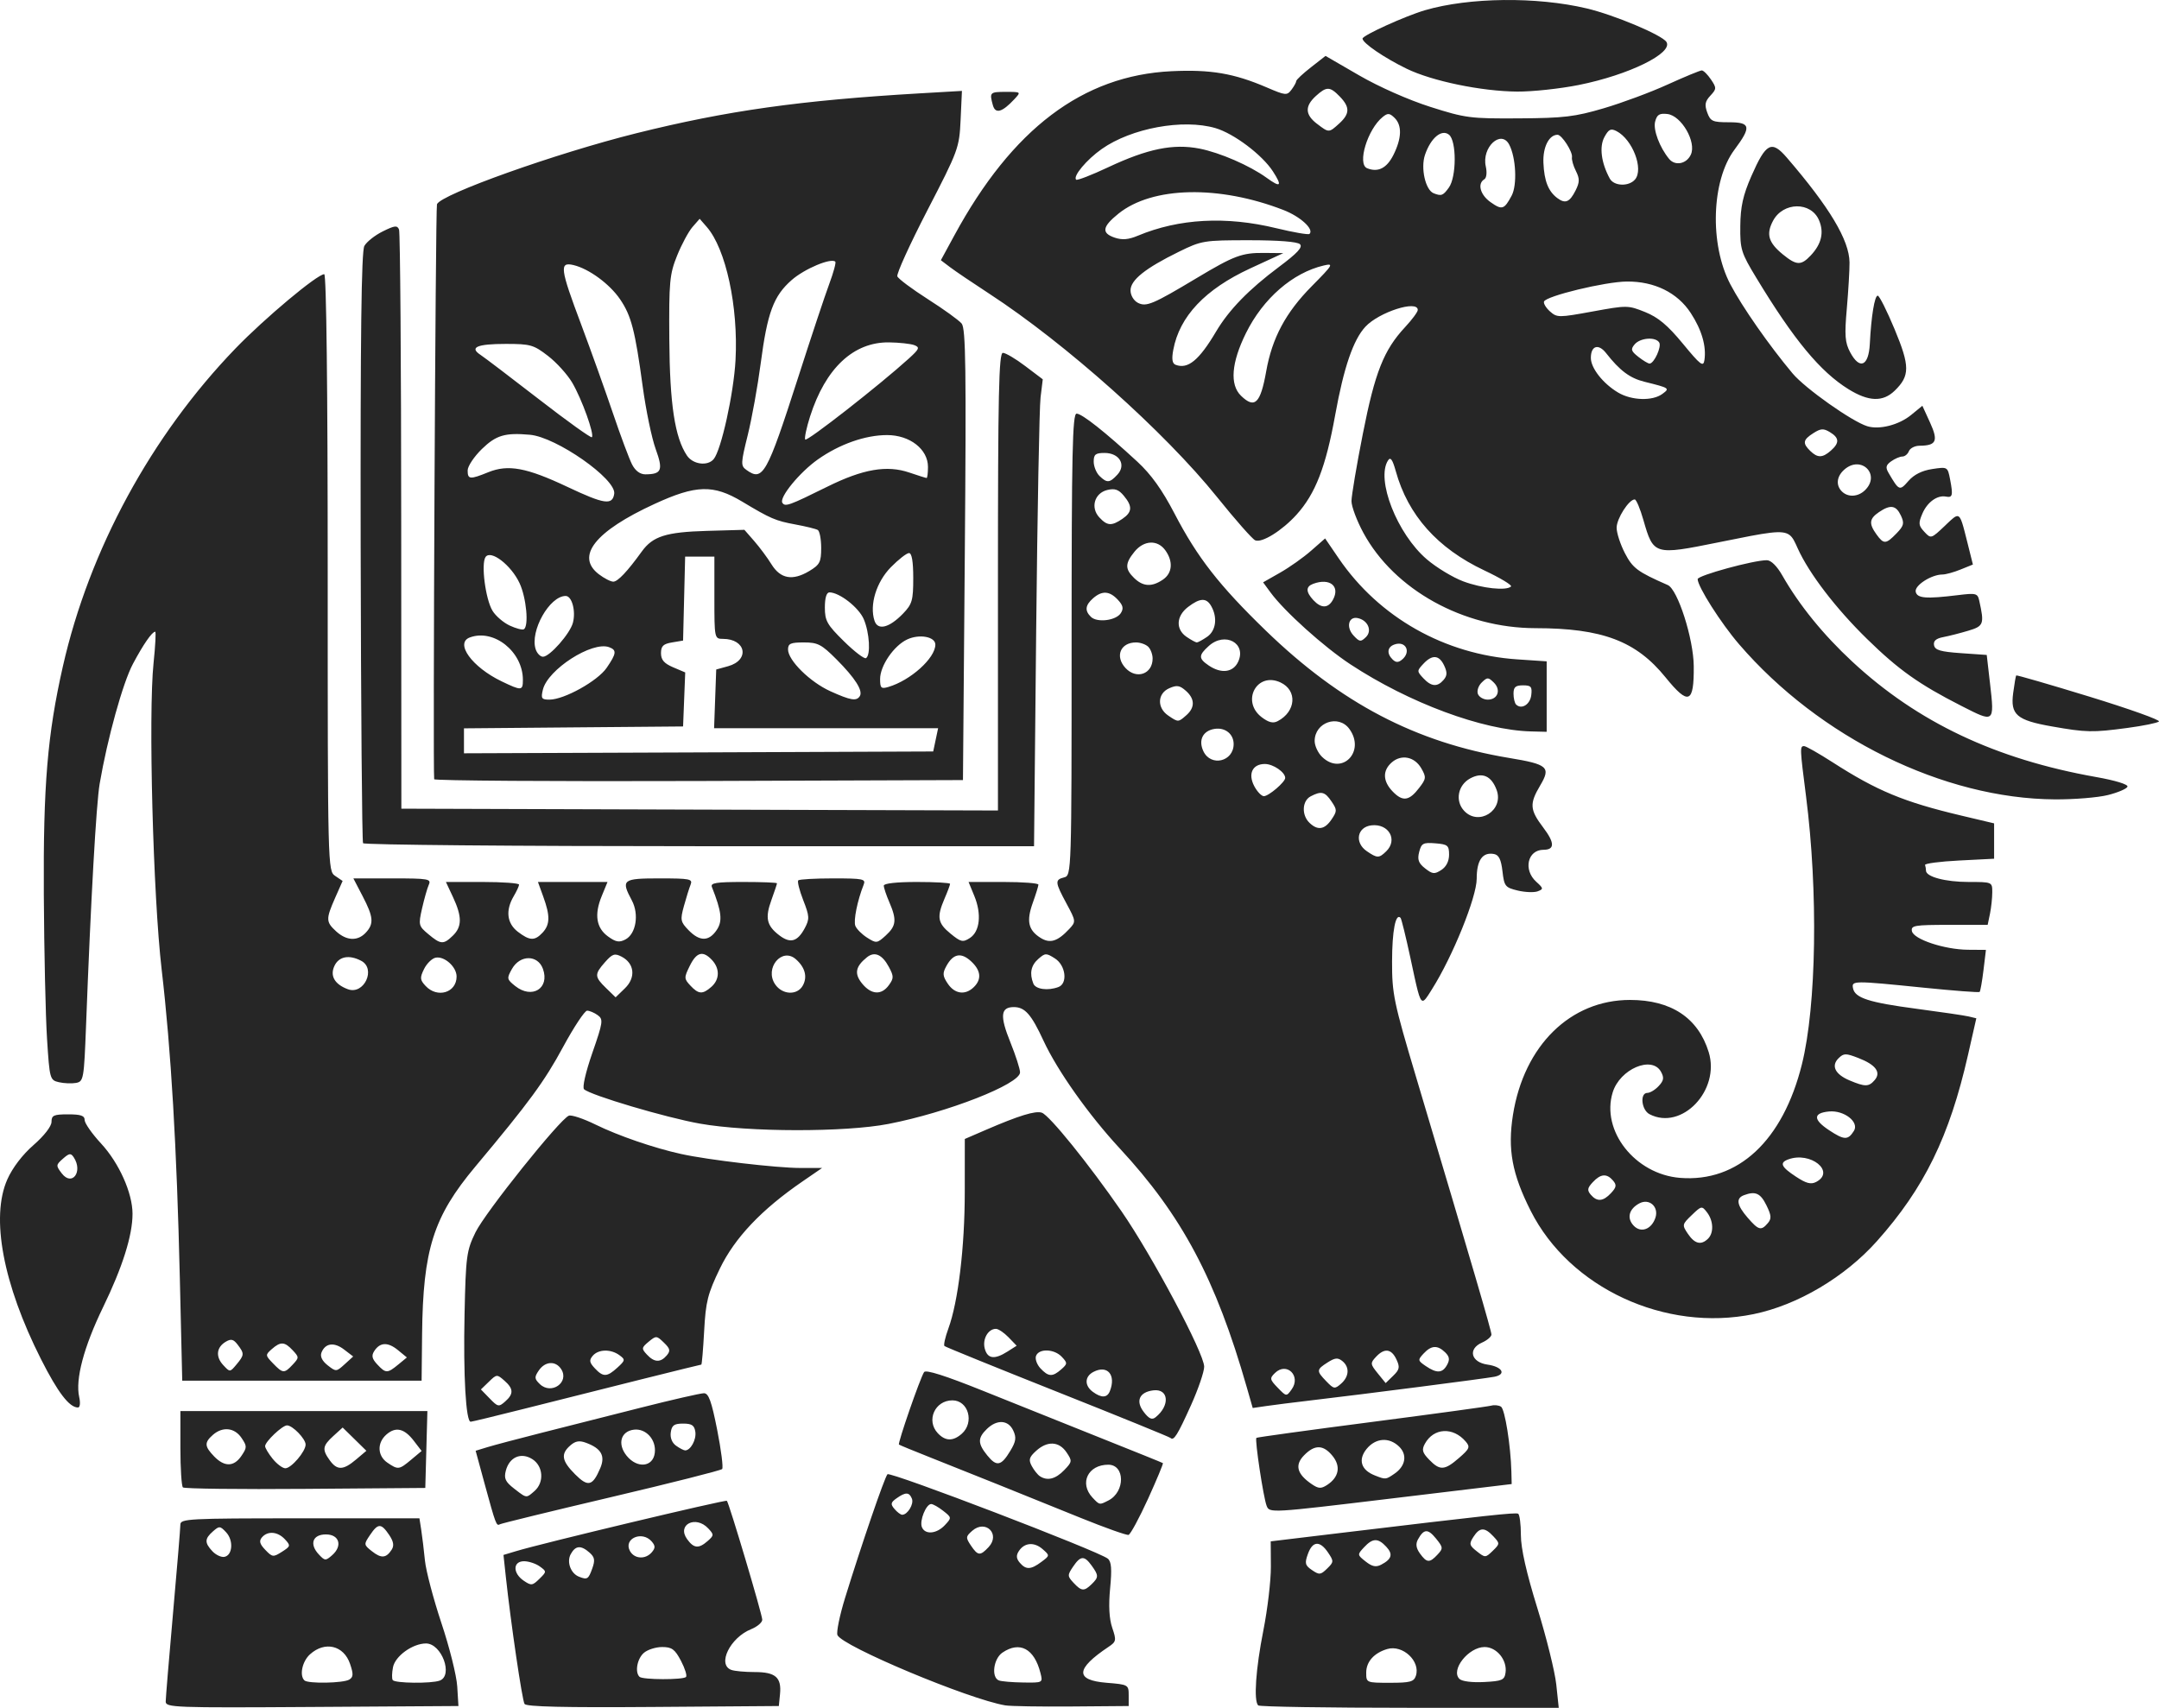 <svg preserveAspectRatio="none" width="100%" height="100%" overflow="visible" style="display: block;" viewBox="0 0 225 178" fill="none" xmlns="http://www.w3.org/2000/svg">
<path id="elephant vector 2" d="M136.623 145.958C134.831 146.167 132.728 146.435 131.956 146.547L130.552 146.752L129.93 144.583C126.702 133.315 123.179 126.69 116.685 119.685C113.458 116.201 110.203 111.603 108.753 108.48C107.475 105.715 106.811 104.966 105.655 104.966C104.274 104.966 104.182 105.883 105.295 108.633C105.851 110.008 106.304 111.42 106.304 111.77C106.304 112.989 98.755 115.948 92.591 117.144C88.062 118.023 78 118.008 72.949 117.114C69.391 116.484 61.535 114.152 60.867 113.529C60.668 113.343 61.032 111.752 61.731 109.74C62.848 106.528 62.886 106.237 62.287 105.805C61.931 105.548 61.435 105.339 61.186 105.339C60.937 105.339 59.808 107.042 58.68 109.125C56.734 112.724 55.172 114.856 49.538 121.589C45.163 126.817 44.084 130.219 43.988 139.061L43.938 143.905H18.992L18.743 133.286C18.421 119.566 17.826 109.416 16.847 101.054C15.953 93.374 15.45 74.4 16.003 69.102C16.191 67.309 16.267 65.841 16.175 65.841C15.849 65.841 14.932 67.164 13.853 69.195C12.802 71.162 11.19 76.983 10.388 81.678C10.027 83.787 9.467 93.751 8.968 106.885C8.753 112.478 8.711 112.724 7.92 112.87C7.467 112.952 6.665 112.918 6.135 112.795C5.203 112.579 5.168 112.456 4.904 108.305C4.75 105.958 4.6 99.172 4.566 93.229C4.501 81.842 4.942 76.562 6.554 69.448C9.309 57.301 15.761 45.418 24.538 36.322C27.589 33.163 33.066 28.579 33.791 28.579C34.014 28.579 34.152 40.499 34.152 59.671C34.152 90.464 34.16 90.77 34.927 91.291L35.706 91.82L34.927 93.579C33.949 95.804 33.956 96.087 35.038 97.078C36.125 98.066 37.276 98.114 38.124 97.205C38.984 96.281 38.922 95.573 37.79 93.404L36.827 91.552H40.903C44.641 91.552 44.956 91.608 44.691 92.204C44.53 92.562 44.215 93.672 43.988 94.667C43.593 96.411 43.62 96.515 44.645 97.369C45.938 98.453 46.218 98.468 47.201 97.514C48.156 96.586 48.16 95.539 47.212 93.508L46.471 91.925H50.29C52.389 91.925 54.101 92.051 54.093 92.204C54.09 92.357 53.836 92.901 53.533 93.415C52.666 94.887 52.827 96.24 53.967 97.115C55.21 98.066 55.728 98.08 56.546 97.205C57.325 96.366 57.344 95.453 56.619 93.464L56.062 91.925H63.312L62.713 93.385C61.915 95.316 62.134 96.717 63.37 97.607C64.18 98.192 64.533 98.255 65.174 97.92C66.283 97.343 66.62 95.301 65.849 93.851C64.694 91.686 64.866 91.552 68.735 91.552C71.905 91.552 72.204 91.612 71.97 92.204C71.828 92.562 71.514 93.564 71.276 94.429C70.877 95.878 70.915 96.079 71.752 96.944C72.915 98.144 73.878 98.14 74.688 96.936C75.321 96.005 75.21 95.029 74.189 92.446C74.024 92.022 74.645 91.925 77.478 91.925C79.4 91.925 80.974 91.988 80.974 92.063C80.974 92.141 80.713 92.923 80.394 93.803C79.715 95.673 79.892 96.474 81.212 97.484C82.367 98.367 83.112 98.155 83.872 96.735C84.378 95.781 84.363 95.491 83.707 93.818C83.307 92.797 83.077 91.869 83.192 91.757C83.311 91.645 84.95 91.552 86.834 91.552C89.947 91.552 90.243 91.612 90.008 92.204C89.352 93.855 88.926 95.964 89.141 96.504C89.272 96.832 89.824 97.384 90.369 97.73C91.329 98.338 91.401 98.33 92.311 97.503C93.405 96.501 93.474 95.874 92.68 94.03C92.361 93.296 92.104 92.521 92.104 92.308C92.104 92.074 93.439 91.925 95.558 91.925C97.458 91.925 99.012 92.014 99.012 92.122C99.012 92.23 98.755 92.923 98.436 93.657C97.607 95.588 97.711 96.21 99.058 97.309C100.14 98.192 100.34 98.237 101.073 97.767C102.121 97.093 102.316 95.267 101.537 93.378L100.939 91.925H104.581C106.584 91.925 108.219 92.051 108.219 92.204C108.215 92.357 107.95 93.214 107.628 94.108C106.953 95.994 107.156 96.933 108.419 97.738C109.42 98.375 110.211 98.133 111.439 96.817C112.141 96.064 112.134 96.009 111.147 94.179C109.938 91.936 109.919 91.697 110.909 91.444C111.665 91.25 111.677 90.937 111.677 67.179C111.677 47.143 111.765 43.111 112.199 43.111C112.755 43.111 115.192 45.038 118.524 48.116C119.971 49.453 121.107 51.041 122.412 53.545C124.783 58.102 127.063 61.023 131.895 65.707C139.72 73.29 147.534 77.381 157.275 78.999C161.312 79.665 161.642 79.96 160.514 81.86C159.378 83.775 159.424 84.398 160.829 86.253C162.034 87.844 162.041 88.571 160.855 88.571C159.198 88.571 158.722 90.658 160.096 91.899C160.859 92.592 160.871 92.666 160.245 92.901C159.869 93.039 158.937 93.002 158.169 92.819C156.864 92.506 156.76 92.372 156.58 90.811C156.438 89.585 156.204 89.104 155.697 89.011C154.5 88.787 153.894 89.656 153.894 91.589C153.894 93.505 151.384 99.705 149.238 103.096C149.188 103.178 149.138 103.256 149.092 103.331C148.705 103.945 148.463 104.326 148.263 104.307C147.91 104.277 147.672 103.044 146.966 99.75C146.502 97.6 146.049 95.759 145.957 95.662C145.446 95.122 145.078 97.022 145.074 100.212C145.066 103.584 145.243 104.437 147.596 112.322C153.552 132.294 155.429 138.711 155.429 139.095C155.429 139.318 154.984 139.698 154.442 139.937C152.949 140.596 153.295 141.983 155.014 142.228C156.561 142.448 157.018 143.242 155.743 143.495C154.811 143.678 142.211 145.303 136.623 145.958ZM207.347 70.872L207.378 71.121C207.631 73.323 207.754 74.374 207.34 74.635C206.964 74.877 206.139 74.456 204.557 73.651L204.362 73.551C199.99 71.323 197.853 69.806 194.575 66.598C191.317 63.412 188.542 59.786 187.36 57.178C187.057 56.503 186.861 56.041 186.508 55.769C185.744 55.181 184.255 55.483 179.369 56.47L179.005 56.544C172.404 57.878 172.315 57.849 171.271 54.215C170.934 53.027 170.523 52.054 170.362 52.054C169.755 52.054 168.477 54.055 168.477 55.005C168.477 55.55 168.865 56.742 169.341 57.659C170.155 59.227 170.654 59.596 173.808 60.979C174.845 61.433 176.491 66.572 176.514 69.43C176.549 73.327 175.973 73.558 173.578 70.603C170.508 66.81 166.985 65.48 160.019 65.472C152.516 65.465 145.308 61.474 142.088 55.542C141.405 54.283 140.845 52.792 140.845 52.23C140.845 51.667 141.378 48.507 142.031 45.202C143.297 38.785 144.211 36.483 146.429 34.098C147.158 33.315 147.753 32.51 147.753 32.306C147.753 31.232 143.719 32.525 142.299 34.049C141.029 35.413 140.043 38.297 139.145 43.261C138.17 48.671 137.084 51.469 135.119 53.642C133.607 55.311 131.519 56.611 130.813 56.317C130.525 56.202 128.736 54.171 126.837 51.808C121.383 45.023 111.048 35.797 103.092 30.61C101.376 29.492 99.542 28.251 99.012 27.849L98.052 27.122L99.453 24.544C105.483 13.428 112.84 7.865 122.089 7.422C126.15 7.228 128.587 7.642 131.991 9.102C133.983 9.959 134.121 9.971 134.593 9.348C134.865 8.983 135.088 8.581 135.088 8.45C135.088 8.316 135.775 7.675 136.615 7.019L138.139 5.827L141.658 7.865C143.712 9.054 146.794 10.418 149.054 11.137C152.731 12.307 153.214 12.37 158.307 12.337C162.997 12.307 164.118 12.173 167.13 11.286C169.03 10.727 172.035 9.613 173.804 8.804C175.578 7.999 177.17 7.34 177.351 7.34C177.527 7.34 177.957 7.765 178.306 8.283C178.901 9.162 178.897 9.27 178.245 9.971C177.692 10.563 177.627 10.925 177.919 11.729C178.256 12.646 178.471 12.743 180.198 12.743C182.451 12.743 182.539 13.209 180.755 15.605C178.352 18.824 178.149 25.475 180.325 29.626C181.572 32 184.37 36.006 186.819 38.927C188.131 40.488 193.001 43.931 194.594 44.423C195.865 44.814 197.895 44.293 199.173 43.246L200.34 42.292L201.145 44.054C202.02 45.973 201.798 46.446 200.032 46.458C199.549 46.461 199.058 46.718 198.935 47.024C198.816 47.333 198.509 47.583 198.252 47.583C197.998 47.583 197.476 47.806 197.093 48.078C196.536 48.474 196.482 48.719 196.816 49.289C197.914 51.164 197.964 51.186 198.889 50.128C199.464 49.468 200.301 49.047 201.364 48.887C202.965 48.645 202.972 48.649 203.229 49.968C203.548 51.63 203.487 51.894 202.807 51.76C201.898 51.577 200.85 52.334 200.336 53.541C199.91 54.536 199.937 54.778 200.543 55.427C201.234 56.168 201.249 56.164 202.692 54.797C202.761 54.73 202.826 54.666 202.888 54.607C203.464 54.059 203.794 53.746 204.035 53.798C204.388 53.873 204.565 54.7 205.06 56.656L205.605 58.84L204.323 59.358C203.621 59.645 202.769 59.879 202.435 59.879C201.284 59.879 199.511 61.016 199.645 61.672C199.787 62.365 200.712 62.439 204.07 62.026C205.935 61.798 206.096 61.839 206.265 62.599C206.81 65.048 206.737 65.256 205.129 65.737C204.285 65.99 203.107 66.292 202.512 66.404C201.756 66.549 201.468 66.806 201.556 67.254C201.656 67.76 202.232 67.928 204.365 68.077L207.048 68.263L207.347 70.872ZM100.547 57.83L100.355 81.305L72.819 81.402C57.674 81.454 45.266 81.368 45.247 81.216C45.105 80.023 45.385 21.667 45.539 21.287C45.946 20.251 57.962 15.97 66.29 13.894C75.766 11.532 83.392 10.459 95.888 9.728L100.248 9.475L100.11 12.486C99.972 15.422 99.879 15.672 96.648 21.917C94.825 25.449 93.412 28.546 93.516 28.803C93.616 29.06 95.051 30.129 96.702 31.184C98.352 32.235 99.937 33.379 100.221 33.725C100.647 34.243 100.705 38.465 100.547 57.83ZM182.754 136.967C173.543 138.86 163.577 134.243 159.524 126.206C157.574 122.345 157.106 119.793 157.674 116.193C158.825 108.972 163.661 104.221 169.867 104.221C174.158 104.221 176.967 106.084 178.072 109.658C179.3 113.637 175.263 117.878 171.905 116.13C171.06 115.69 170.876 113.909 171.682 113.909C171.962 113.909 172.496 113.589 172.86 113.194C173.394 112.624 173.44 112.326 173.098 111.703C172.154 109.993 168.815 111.42 168.067 113.857C166.831 117.859 170.4 122.39 175.086 122.766C181.131 123.251 185.805 118.895 187.786 110.928C189.306 104.821 189.486 92.908 188.216 82.997C187.571 77.966 187.563 77.765 188.016 77.765C188.208 77.765 189.544 78.525 190.99 79.453C195.604 82.423 198.417 83.589 204.362 84.998L207.816 85.817V89.503L204.17 89.689C202.166 89.79 200.566 90.002 200.62 90.155C200.673 90.308 200.716 90.576 200.716 90.747C200.716 91.384 202.746 91.925 205.148 91.925C207.62 91.925 207.624 91.928 207.624 92.998C207.624 93.587 207.516 94.593 207.386 95.234L207.144 96.396H203.133C199.522 96.396 199.138 96.46 199.25 97.048C199.415 97.898 202.627 98.967 205.087 98.99L206.964 99.004L206.707 101.128C206.565 102.295 206.384 103.312 206.307 103.387C206.234 103.461 203.59 103.26 200.435 102.939C193.109 102.198 192.952 102.198 193.113 103.006C193.312 104.016 194.771 104.486 199.756 105.145C202.289 105.481 204.722 105.838 205.164 105.943L205.962 106.133L205.098 109.941C203.164 118.459 200.539 123.828 195.6 129.366C192.253 133.114 187.337 136.024 182.754 136.967ZM107.985 65.748L107.762 88.198H72.899C53.725 88.198 37.948 88.057 37.836 87.885C37.729 87.714 37.617 73.815 37.587 56.995C37.552 35.029 37.66 26.198 37.971 25.636C38.205 25.207 39.068 24.525 39.886 24.119C41.145 23.497 41.402 23.467 41.586 23.929C41.705 24.231 41.809 37.932 41.812 54.38L41.828 84.286L72.915 84.383L104.001 84.476V60.628C104.001 40.976 104.093 36.777 104.516 36.777C104.796 36.777 105.847 37.395 106.849 38.156L108.672 39.534L108.442 41.416C108.315 42.452 108.112 53.4 107.985 65.748ZM54.493 146.868C51.641 147.587 49.196 148.179 49.054 148.183C48.552 148.198 48.275 143.361 48.413 136.971C48.544 130.916 48.621 130.357 49.553 128.442C50.563 126.37 58.361 116.626 59.286 116.283C59.559 116.179 60.802 116.592 62.046 117.203C64.444 118.381 68.159 119.655 70.984 120.277C73.782 120.896 80.943 121.734 83.396 121.734H85.675L83.641 123.132C79.366 126.064 76.58 129.004 75.025 132.212C73.751 134.851 73.548 135.663 73.383 138.726C73.279 140.652 73.145 142.228 73.087 142.228C72.972 142.228 62.307 144.889 54.493 146.868ZM124.123 146.454C122.707 149.595 122.323 150.203 121.982 149.871C121.87 149.767 116.566 147.605 110.196 145.075C103.825 142.541 98.525 140.391 98.425 140.291C98.321 140.19 98.505 139.37 98.835 138.469C99.86 135.667 100.543 129.984 100.543 124.227L100.547 118.712L102.754 117.758C106.193 116.272 107.916 115.743 108.576 115.974C109.374 116.253 113.462 121.31 116.87 126.239C120.078 130.878 125.493 141.058 125.493 142.445C125.493 142.977 124.875 144.781 124.123 146.454ZM47.65 175.764L47.776 177.814L32.521 177.911C18.171 178.004 17.265 177.97 17.269 177.352C17.269 176.99 17.615 172.839 18.033 168.126C18.451 163.412 18.797 159.261 18.797 158.903C18.8 158.296 19.649 158.251 31.254 158.251H43.712L43.9 159.462C44.004 160.129 44.176 161.556 44.284 162.641C44.391 163.721 45.167 166.657 45.999 169.161C46.836 171.665 47.581 174.635 47.65 175.764ZM162.187 175.571L162.444 178H146.909C138.369 178 131.262 177.888 131.123 177.75C130.636 177.281 130.87 173.927 131.661 169.936C132.098 167.731 132.451 164.742 132.444 163.293L132.428 160.651L139.805 159.764C154.991 157.942 157.931 157.621 158.211 157.77C158.369 157.852 158.499 158.858 158.499 159.999C158.499 161.385 159.071 163.919 160.215 167.611C161.159 170.656 162.045 174.237 162.187 175.571ZM117.626 176.696V177.814L111.677 177.862C108.407 177.888 105.298 177.836 104.769 177.747C100.958 177.109 87.729 171.565 87.272 170.413C87.153 170.104 87.506 168.375 88.062 166.568C89.774 161.016 92.184 153.981 92.488 153.657C92.775 153.351 114.463 161.661 115.446 162.451C115.826 162.756 115.887 163.524 115.691 165.551C115.519 167.347 115.592 168.711 115.91 169.653C116.359 170.969 116.332 171.11 115.526 171.647C112.076 173.953 112.015 175.123 115.327 175.392C117.583 175.574 117.626 175.6 117.626 176.696ZM81.289 176.577L81.166 177.814L68.048 177.911C58.772 177.981 54.85 177.888 54.665 177.598C54.416 177.203 53.238 169.199 52.716 164.351L52.47 162.067L53.771 161.676C56.45 160.859 75.62 156.284 75.751 156.425C75.989 156.69 79.439 168.282 79.439 168.819C79.439 169.106 78.913 169.549 78.276 169.806C76.085 170.689 74.718 173.491 76.207 174.047C76.541 174.173 77.643 174.274 78.656 174.274C80.824 174.274 81.461 174.833 81.289 176.577ZM219.686 82.863C218.646 83.127 216.152 83.328 214.148 83.317C202.55 83.246 189.628 76.897 181.235 67.145C179.35 64.958 176.921 61.135 176.921 60.36C176.921 59.98 182.731 58.389 184.128 58.389C184.566 58.389 185.184 58.996 185.74 59.972C187.517 63.084 190 66.143 193.044 68.968C199.856 75.287 207.965 79.125 218.431 80.985C220.45 81.342 221.797 81.756 221.716 81.991C221.644 82.207 220.73 82.602 219.686 82.863ZM8.254 145.608C8.392 146.23 8.338 146.7 8.127 146.7C7.225 146.7 6.028 145.135 4.27 141.658C0.313 133.826 -0.988 126.88 0.762 122.93C1.304 121.708 2.34 120.352 3.503 119.338C4.608 118.373 5.368 117.39 5.368 116.928C5.368 116.249 5.598 116.145 7.095 116.145C8.423 116.145 8.822 116.283 8.822 116.741C8.822 117.069 9.59 118.168 10.53 119.182C12.407 121.209 13.811 124.346 13.811 126.515C13.811 128.766 12.767 132.078 10.729 136.274C8.734 140.388 7.836 143.771 8.254 145.608ZM119.641 156.224C118.723 158.232 117.81 159.92 117.61 159.976C117.407 160.032 115.169 159.235 112.636 158.21C106.741 155.818 100.797 153.429 96.901 151.887C95.213 151.216 93.766 150.624 93.685 150.564C93.531 150.448 95.873 143.685 96.302 143.011C96.479 142.731 98.525 143.384 102.489 144.978C105.747 146.29 111.262 148.5 114.747 149.89C118.232 151.279 121.13 152.449 121.191 152.494C121.252 152.535 120.554 154.212 119.641 156.224ZM161.186 68.93V76.275L159.554 76.234C154.508 76.107 146.859 73.268 140.741 69.247C137.963 67.421 133.856 63.725 132.405 61.746L131.634 60.695L133.407 59.686C134.386 59.13 135.84 58.102 136.639 57.398L138.097 56.12L139.521 58.206C143.723 64.355 150.566 68.222 158.134 68.725L161.186 68.93ZM164.536 8.856C162.586 9.248 159.696 9.557 158.115 9.546C154.389 9.516 149.25 8.454 146.59 7.161C144.257 6.025 141.996 4.482 141.996 4.024C141.996 3.688 146.456 1.665 148.521 1.061C153.126 -0.28 160.142 -0.358 165.35 0.875C168.243 1.561 173.206 3.647 173.666 4.37C174.403 5.529 169.756 7.809 164.536 8.856ZM157.509 153.392L157.54 154.678L144.924 156.194C132.405 157.7 132.306 157.707 132.006 156.958C131.665 156.097 130.751 150.039 130.935 149.863C131.005 149.804 136.412 149.055 142.956 148.209C149.499 147.359 155.11 146.592 155.429 146.502C155.747 146.417 156.196 146.465 156.427 146.614C156.833 146.875 157.44 150.679 157.509 153.392ZM197.453 40.723C196.225 41.915 194.74 41.867 192.637 40.563C189.697 38.741 186.938 35.409 183.031 28.952C181.449 26.343 181.338 25.982 181.365 23.549C181.384 21.541 181.649 20.348 182.513 18.369C184.04 14.882 184.623 14.576 186.224 16.439C190.68 21.619 192.721 25.032 192.748 27.353C192.756 28.128 192.629 30.282 192.468 32.134C192.219 34.959 192.272 35.7 192.817 36.721C193.807 38.577 194.744 38.17 194.863 35.842C195.009 32.954 195.362 30.815 195.688 30.815C195.853 30.815 196.644 32.387 197.446 34.314C199.05 38.167 199.054 39.169 197.453 40.723ZM44.541 147.073L44.322 155.084L31.822 155.181C24.949 155.237 19.203 155.166 19.061 155.028C18.919 154.886 18.8 153.042 18.8 150.922V147.073H44.541ZM63.7 156.038C57.475 157.502 52.251 158.78 52.09 158.873C51.733 159.082 51.664 158.896 50.501 154.637L49.569 151.209L50.785 150.836C51.453 150.631 53.986 149.96 56.412 149.345L66.774 146.719C70.044 145.891 73.007 145.213 73.356 145.213C73.851 145.209 74.146 146.025 74.741 149.029C75.156 151.13 75.39 152.967 75.259 153.113C75.125 153.258 69.925 154.573 63.7 156.038ZM48.352 75.913V78.514L72.803 78.421L97.254 78.324L97.765 75.902H74.419L74.641 69.78L75.881 69.437C78.168 68.8 77.746 66.587 75.336 66.587C74.461 66.587 74.45 66.531 74.45 62.301V58.016H71.402L71.187 66.765L70.036 66.959C69.119 67.112 68.885 67.339 68.885 68.081C68.885 68.774 69.207 69.146 70.147 69.549L71.41 70.085L71.187 75.716L59.77 75.813L48.352 75.913ZM71.594 47.486C72.216 48.406 73.728 48.611 74.369 47.862C75.156 46.946 76.468 40.995 76.653 37.522C76.952 31.966 75.647 25.934 73.659 23.657L72.915 22.804L72.17 23.657C71.759 24.127 71.038 25.468 70.566 26.638C69.783 28.576 69.71 29.358 69.752 35.372C69.798 42.128 70.328 45.604 71.594 47.486ZM62.41 59.853C62.967 60.278 63.642 60.625 63.915 60.625C64.379 60.625 65.381 59.566 66.885 57.48C68.033 55.892 69.407 55.456 73.651 55.333L77.578 55.222L78.606 56.399C79.17 57.047 79.98 58.136 80.402 58.821C81.342 60.334 82.597 60.557 84.332 59.522C85.437 58.858 85.579 58.583 85.579 57.111C85.579 56.198 85.418 55.356 85.226 55.24C85.031 55.121 83.979 54.864 82.885 54.663C80.817 54.279 80.333 54.074 77.332 52.274C74.342 50.486 72.534 50.534 68.221 52.52C62.011 55.374 59.954 57.975 62.41 59.853ZM65.876 48.421C66.221 49.081 66.713 49.442 67.265 49.439C68.958 49.427 69.13 49.006 68.332 46.8C67.921 45.675 67.315 42.75 66.981 40.298C66.183 34.418 65.787 32.905 64.621 31.191C63.531 29.593 61.378 28.013 59.77 27.629C58.273 27.275 58.361 27.95 60.58 33.856C61.604 36.591 63.093 40.757 63.892 43.111C64.69 45.466 65.584 47.859 65.876 48.421ZM77.789 48.98C79.5 50.214 79.919 49.468 83.162 39.393C84.513 35.186 85.979 30.778 86.42 29.596C86.861 28.412 87.145 27.368 87.053 27.275C86.612 26.85 83.841 28.013 82.505 29.187C80.613 30.845 79.972 32.574 79.274 37.895C78.963 40.25 78.357 43.603 77.927 45.347C77.194 48.306 77.182 48.544 77.789 48.98ZM122.507 38.018C123.789 38.517 124.956 37.563 126.744 34.541C128.084 32.287 130.141 30.17 133.288 27.819C135.203 26.388 135.79 25.759 135.476 25.453C135.207 25.192 133.238 25.039 130.176 25.039C125.447 25.039 125.229 25.077 122.857 26.239C119.357 27.957 117.818 29.187 117.818 30.264C117.818 30.778 118.144 31.329 118.581 31.56C119.456 32.011 120.139 31.724 124.726 28.974C128.621 26.642 129.427 26.34 131.749 26.362L133.745 26.381L130.291 27.976C125.589 30.152 122.922 32.972 122.273 36.464C122.093 37.414 122.166 37.884 122.507 38.018ZM116.186 24.775C116.954 25.032 117.61 24.976 118.585 24.566C122.868 22.778 127.777 22.513 133.004 23.784C134.8 24.22 136.358 24.488 136.47 24.38C136.969 23.899 135.522 22.573 133.752 21.887C127.032 19.279 120.093 19.431 116.57 22.26C114.859 23.635 114.759 24.294 116.186 24.775ZM59.133 50.746C62.971 52.561 63.83 52.688 64.011 51.462C64.237 49.934 57.974 45.552 55.222 45.314C52.627 45.083 51.706 45.358 50.225 46.793C49.407 47.59 48.736 48.596 48.736 49.029C48.736 49.975 48.97 49.998 50.885 49.219C52.958 48.38 54.873 48.734 59.133 50.746ZM175.382 35.823C177.22 38.055 177.512 38.279 177.627 37.533C177.842 36.091 177.347 34.377 176.199 32.622C174.814 30.498 172.411 29.317 169.537 29.343C167.284 29.362 161.109 30.856 160.909 31.43C160.84 31.635 161.124 32.1 161.542 32.469C162.272 33.11 162.444 33.11 165.968 32.466C169.556 31.81 169.667 31.81 171.448 32.525C172.807 33.073 173.797 33.9 175.382 35.823ZM81.534 52.405C81.818 52.848 82.244 52.695 86.216 50.728C89.947 48.88 92.438 48.455 94.775 49.256C95.681 49.565 96.487 49.819 96.567 49.819C96.644 49.819 96.709 49.301 96.709 48.663C96.709 46.819 94.817 45.347 92.449 45.347C90.181 45.347 87.502 46.286 85.238 47.881C83.342 49.219 81.181 51.849 81.534 52.405ZM221.701 75.872C218.07 76.357 217.426 76.346 213.83 75.712C210.161 75.067 209.497 74.493 209.804 72.224C209.93 71.274 210.072 70.454 210.118 70.398C210.164 70.343 213.596 71.337 217.744 72.608C221.893 73.882 225.159 75.045 224.994 75.198C224.833 75.351 223.351 75.652 221.701 75.872ZM131.995 18.526C133.472 19.599 133.66 19.413 132.659 17.866C131.538 16.134 128.583 13.909 126.66 13.35C123.283 12.367 117.914 13.354 114.824 15.526C113.239 16.64 111.788 18.377 112.149 18.727C112.253 18.831 113.761 18.247 115.496 17.43C119.606 15.5 122.27 14.956 125.006 15.489C127.132 15.906 130.245 17.259 131.995 18.526ZM83.914 45.813C84.075 46.07 91.682 40.123 94.706 37.377C95.815 36.371 95.884 36.203 95.282 35.972C94.906 35.831 93.727 35.7 92.66 35.685C88.949 35.637 86.032 38.368 84.42 43.41C84.048 44.576 83.818 45.66 83.914 45.813ZM56.174 41.621C59.102 43.89 61.581 45.668 61.681 45.571C61.969 45.291 60.633 41.584 59.635 39.885C59.133 39.035 57.997 37.776 57.102 37.09C55.606 35.938 55.276 35.845 52.716 35.845C49.707 35.845 48.882 36.203 50.079 36.989C50.501 37.269 53.245 39.352 56.174 41.621ZM129.331 41.248C130.763 42.638 131.361 42.057 131.956 38.703C132.574 35.223 133.987 32.578 136.7 29.835C138.934 27.577 139.022 27.424 137.959 27.67C134.716 28.43 131.638 31.102 129.849 34.716C128.326 37.798 128.141 40.093 129.331 41.248ZM152.497 60.595C154.45 61.325 156.987 61.597 157.47 61.128C157.609 60.993 156.35 60.237 154.677 59.447C149.806 57.144 146.732 53.698 145.458 49.096C145.12 47.888 144.909 47.594 144.656 47.985C143.37 49.96 145.6 55.654 148.701 58.3C149.703 59.157 151.41 60.189 152.497 60.595ZM185.798 26.515C187.222 27.677 187.698 27.696 188.707 26.623C189.828 25.434 190.112 24.227 189.57 22.956C188.738 20.996 185.832 21.03 184.777 23.012C184.036 24.406 184.29 25.282 185.798 26.515ZM86.535 72.045C88.654 73.003 89.256 73.104 89.605 72.556C89.959 71.997 89.126 70.682 87.18 68.729C85.614 67.16 85.23 66.959 83.772 66.959C82.39 66.959 82.125 67.078 82.125 67.693C82.125 68.826 84.413 71.084 86.535 72.045ZM53.111 65.197C53.767 65.502 54.431 65.677 54.589 65.588C55.134 65.279 54.857 62.298 54.143 60.774C53.265 58.896 51.146 57.267 50.601 58.057C50.117 58.761 50.593 62.447 51.326 63.658C51.653 64.198 52.459 64.891 53.111 65.197ZM56.573 71.896C56.358 72.798 56.442 72.921 57.26 72.921C58.795 72.921 62.284 70.98 63.224 69.605C64.249 68.107 64.291 67.757 63.481 67.455C61.716 66.799 57.072 69.78 56.573 71.896ZM91.137 64.701C91.478 65.744 92.676 65.439 94.119 63.945C95.063 62.965 95.174 62.57 95.174 60.245C95.174 58.527 95.025 57.644 94.733 57.644C94.487 57.644 93.635 58.311 92.837 59.123C91.321 60.673 90.596 63.047 91.137 64.701ZM52.267 71.01C54.358 72.016 54.493 72.004 54.493 70.857C54.493 67.924 51.465 65.506 48.959 66.441C47.381 67.03 49.193 69.53 52.267 71.01ZM155.329 21.064C156.538 21.917 156.757 21.85 157.54 20.385C158.127 19.279 157.989 16.413 157.282 15.072C156.43 13.462 154.393 15.362 154.842 17.349C154.984 17.986 154.918 18.552 154.684 18.69C153.943 19.137 154.262 20.307 155.329 21.064ZM87.947 66.836C89.037 67.909 90.074 68.703 90.25 68.595C90.757 68.293 90.619 65.938 90.016 64.533C89.494 63.315 87.483 61.746 86.443 61.742C86.136 61.742 85.963 62.305 85.963 63.315C85.963 64.709 86.19 65.107 87.947 66.836ZM40.926 175.108C41.141 175.444 44.959 175.489 45.827 175.164C47.258 174.632 46.026 171.293 44.395 171.293C43.002 171.297 41.183 172.604 40.956 173.771C40.841 174.352 40.826 174.956 40.926 175.108ZM91.72 70.767C91.72 71.721 91.824 71.822 92.584 71.598C94.89 70.92 97.477 68.591 97.477 67.186C97.477 66.359 95.815 66.054 94.545 66.646C93.155 67.294 91.72 69.389 91.72 70.767ZM162.302 20.65C163.131 21.265 163.584 21.075 164.202 19.845C164.628 18.992 164.636 18.63 164.233 17.825C163.96 17.285 163.776 16.637 163.822 16.383C163.918 15.839 162.767 14.047 162.322 14.047C161.427 14.047 160.775 15.344 160.848 16.976C160.928 18.861 161.358 19.946 162.302 20.65ZM168.635 40.917C170.036 41.748 172.212 41.815 173.236 41.062C174.046 40.466 174.023 40.447 171.356 39.784C169.855 39.411 168.8 38.621 167.384 36.81C166.582 35.782 165.791 36.028 165.791 37.306C165.791 38.372 167.065 39.985 168.635 40.917ZM55.824 67.667C55.963 68.096 56.308 68.45 56.588 68.45C57.291 68.45 59.417 66.031 59.708 64.902C60.027 63.68 59.601 62.115 58.952 62.115C57.271 62.115 55.206 65.778 55.824 67.667ZM149.407 20.143C150.213 20.46 150.386 20.396 150.992 19.554C151.798 18.44 151.806 14.684 151.008 14.04C150.24 13.425 149.104 14.375 148.505 16.141C148.037 17.52 148.551 19.804 149.407 20.143ZM167.764 18.612C168.201 19.409 169.744 19.465 170.393 18.709C171.318 17.628 170.139 14.539 168.474 13.671C167.867 13.358 167.649 13.466 167.199 14.293C166.655 15.303 166.873 16.98 167.764 18.612ZM31.723 175.142C32.095 175.503 35.787 175.436 36.405 175.056C36.827 174.795 36.842 174.482 36.481 173.421C35.825 171.49 33.856 171.021 32.306 172.426C31.5 173.152 31.185 174.62 31.723 175.142ZM142.38 174.33C142.38 175.388 142.391 175.392 144.848 175.392C146.966 175.392 147.35 175.287 147.557 174.661C148.052 173.141 146.187 171.397 144.571 171.874C143.197 172.28 142.38 173.197 142.38 174.33ZM142.476 17.535C143.608 17.993 144.518 17.535 145.212 16.156C146.087 14.409 146.13 13.056 145.327 12.277C144.813 11.781 144.625 11.767 144.099 12.191C142.518 13.466 141.413 17.103 142.476 17.535ZM118.201 60.252C119.122 61.146 120.04 61.198 121.187 60.416C122.185 59.738 122.285 58.523 121.441 57.353C120.631 56.231 119.207 56.298 118.228 57.506C117.234 58.735 117.23 59.309 118.201 60.252ZM152.097 174.989C152.362 175.246 153.414 175.377 154.657 175.313C156.534 175.217 156.787 175.108 156.899 174.345C157.091 173.029 155.981 171.665 154.719 171.665C153.038 171.665 151.146 174.065 152.097 174.989ZM104.097 175.146C104.362 175.25 105.502 175.347 106.634 175.362C108.687 175.392 108.691 175.392 108.43 174.367C107.789 171.829 106.273 171.021 104.469 172.247C103.533 172.884 103.284 174.825 104.097 175.146ZM137.775 78.883C139.832 80.88 142.334 78.343 140.63 75.984C139.502 74.419 137.007 75.28 137.007 77.232C137.007 77.732 137.352 78.473 137.775 78.883ZM131.484 74.751C132.206 75.298 132.666 75.418 133.146 75.168C135.069 74.169 135.226 71.952 133.438 71.125C130.985 69.989 129.316 73.093 131.484 74.751ZM173.946 16.562C174.568 17.322 175.754 17.095 176.207 16.126C176.825 14.818 175.228 12.046 173.762 11.882C172.933 11.789 172.68 11.945 172.488 12.68C172.269 13.529 172.956 15.359 173.946 16.562ZM152.581 84.506C154.105 86.142 156.749 84.454 155.974 82.341C155.433 80.865 154.477 80.448 153.218 81.13C151.929 81.83 151.622 83.474 152.581 84.506ZM66.647 174.769C66.97 175.086 71.168 175.097 71.491 174.788C71.621 174.658 71.387 173.905 70.972 173.111C70.332 171.893 70.021 171.665 69.004 171.665C68.34 171.665 67.476 171.941 67.092 172.28C66.398 172.891 66.148 174.289 66.647 174.769ZM143.27 153.776L143.278 153.78C143.865 154.011 144.149 154.122 144.41 154.089C144.656 154.055 144.882 153.903 145.316 153.605C146.483 152.815 146.686 151.626 145.807 150.773C144.763 149.759 143.355 149.867 142.414 151.026C141.509 152.144 141.843 153.221 143.27 153.776ZM145.147 82.505C146.183 83.574 146.855 83.485 147.895 82.125C148.636 81.163 148.651 81.007 148.118 80.075C147.415 78.861 146.037 78.589 145.036 79.468C144.065 80.325 144.103 81.428 145.147 82.505ZM148.939 152.136C150.06 153.295 150.543 153.269 152.051 151.958C153.157 151 153.233 150.814 152.746 150.244C151.43 148.705 149.411 148.813 148.498 150.471C148.148 151.104 148.225 151.402 148.939 152.136ZM136.704 154.689C137.406 155.166 137.671 155.181 138.296 154.778C139.536 153.977 139.755 152.837 138.876 151.753C137.909 150.56 137.007 150.542 135.89 151.697C134.911 152.707 135.165 153.642 136.704 154.689ZM137.249 12.903L137.268 12.914C137.893 13.395 138.201 13.626 138.492 13.611C138.772 13.596 139.041 13.35 139.574 12.866C140.68 11.856 140.695 11.167 139.628 10.064C138.592 8.998 138.25 8.991 137.126 10.012C135.967 11.074 136.005 11.949 137.249 12.903ZM123.659 66.378C124.127 66.698 124.607 66.959 124.726 66.959C124.845 66.959 125.324 66.698 125.793 66.378C126.71 65.756 126.906 64.399 126.246 63.207C125.739 62.283 125.079 62.298 123.816 63.259C122.573 64.209 122.504 65.592 123.659 66.378ZM59.931 153.66C61.282 155.013 61.758 154.898 62.556 153.023C63.101 151.745 62.663 150.963 61.075 150.378C60.372 150.117 59.965 150.188 59.428 150.661C58.415 151.548 58.538 152.263 59.931 153.66ZM28.422 152.054C28.86 152.591 29.451 153.034 29.738 153.034C30.356 153.034 31.849 151.287 31.849 150.564C31.849 149.964 30.491 148.563 29.911 148.563C29.42 148.563 27.628 150.262 27.628 150.732C27.628 150.918 27.985 151.514 28.422 152.054ZM97.726 149.372C98.517 150.217 99.315 150.24 100.229 149.439C101.568 148.257 100.923 145.955 99.254 145.955C97.431 145.955 96.494 148.049 97.726 149.372ZM53.572 155.147C53.614 155.177 53.652 155.211 53.691 155.24C54.351 155.751 54.635 155.974 54.9 155.952C55.118 155.93 55.322 155.74 55.709 155.401C56.734 154.499 56.615 152.807 55.479 152.084C54.297 151.335 53.08 151.868 52.712 153.295C52.505 154.096 52.666 154.443 53.572 155.147ZM40.377 152.453C41.49 153.21 41.59 153.195 42.86 152.133L43.938 151.231L43.129 150.176C42.135 148.876 41.233 148.671 40.266 149.521C39.276 150.389 39.329 151.741 40.377 152.453ZM113.845 156.079C114.221 156.481 114.406 156.679 114.617 156.716C114.82 156.749 115.054 156.626 115.515 156.388L115.53 156.381C117.273 155.475 117.25 152.662 115.499 152.662C113.385 152.662 112.456 154.585 113.845 156.079ZM102.892 151.697C103.863 152.897 104.339 152.803 105.295 151.209C105.882 150.236 105.939 149.83 105.594 149.096C105.076 147.989 103.898 147.918 102.85 148.936C101.875 149.882 101.883 150.452 102.892 151.697ZM108.376 153.865C109.155 154.372 110 154.16 110.898 153.236C111.746 152.356 111.754 152.274 111.147 151.373C110.364 150.214 109.144 150.158 107.973 151.224C107.248 151.883 107.175 152.151 107.528 152.807C107.762 153.239 108.142 153.716 108.376 153.865ZM34.367 152.207C35.134 153.269 35.772 153.251 37.103 152.125L38.182 151.212L36.946 149.998L35.71 148.787L34.739 149.67C33.607 150.702 33.553 151.078 34.367 152.207ZM63.162 102.984L64.156 103.949L65.131 103.003C66.283 101.885 66.125 100.409 64.778 99.709C64.057 99.336 63.822 99.414 63.055 100.279C61.934 101.546 61.946 101.803 63.162 102.984ZM22.32 151.801C23.402 152.915 24.385 152.893 25.168 151.73C25.751 150.866 25.751 150.732 25.168 149.867C24.442 148.794 23.203 148.664 22.189 149.55C21.28 150.352 21.303 150.747 22.32 151.801ZM89.836 102.503C90.795 103.685 91.862 103.752 92.637 102.675C93.152 101.963 93.152 101.754 92.641 100.793C91.943 99.485 91.148 99.131 90.35 99.772C89.149 100.737 89.01 101.482 89.836 102.503ZM98.774 102.526C99.499 103.606 100.593 103.752 101.48 102.891C102.332 102.064 102.228 101.132 101.184 100.178C100.152 99.236 99.334 99.396 98.628 100.685C98.21 101.441 98.233 101.725 98.774 102.526ZM80.778 102.589C81.527 103.7 83.089 103.767 83.668 102.716C84.167 101.814 83.902 100.823 82.939 99.977C81.484 98.695 79.646 100.916 80.778 102.589ZM44.349 102.757C45.574 104.076 47.584 103.468 47.584 101.781C47.584 100.778 46.33 99.642 45.408 99.813C45.025 99.888 44.48 100.417 44.196 100.991C43.743 101.911 43.762 102.127 44.349 102.757ZM114.571 53.932C115.392 54.816 115.845 54.842 116.966 54.081C118.002 53.377 118.04 52.773 117.115 51.667C116.574 51.015 116.179 50.881 115.392 51.071C114.056 51.398 113.619 52.915 114.571 53.932ZM53.694 102.772C55.448 104.169 57.313 103.01 56.581 100.979C56.043 99.496 54.193 99.5 53.357 100.983C52.796 101.978 52.812 102.067 53.694 102.772ZM125.962 69.359C127.266 70.246 128.51 70.093 129.032 68.979C129.941 67.037 127.654 65.804 125.969 67.332C124.895 68.301 124.891 68.632 125.962 69.359ZM65.304 151.727C66.409 153.09 68.067 152.915 68.24 151.417C68.401 150.057 67.323 148.861 66.068 149.01C64.69 149.174 64.318 150.508 65.304 151.727ZM36.251 103.103C37.94 103.729 39.226 100.964 37.633 100.137C36.374 99.481 35.319 99.686 34.854 100.67C34.367 101.71 34.873 102.593 36.251 103.103ZM107.689 102.515C107.924 103.111 109.198 103.29 110.303 102.876C111.297 102.507 111.067 100.61 109.938 99.895C109.033 99.317 108.921 99.321 108.211 99.944C107.44 100.622 107.271 101.456 107.689 102.515ZM192.744 112.605C194.372 113.291 194.759 113.287 195.369 112.575C196.064 111.763 195.481 110.973 193.669 110.273C192.361 109.766 192.153 109.766 191.616 110.287C190.802 111.077 191.236 111.968 192.744 112.605ZM71.947 102.723C72.799 103.636 73.218 103.662 74.131 102.861C75.006 102.094 75.033 100.953 74.2 100.059C73.256 99.049 72.592 99.224 71.882 100.674C71.279 101.896 71.283 102.012 71.947 102.723ZM136.458 85.75C137.318 86.585 138.047 86.477 138.769 85.404C139.352 84.539 139.352 84.405 138.769 83.541C138.078 82.512 137.705 82.419 136.596 82.997C135.698 83.463 135.625 84.942 136.458 85.75ZM121.74 74.576L121.759 74.59C122.293 74.952 122.55 75.127 122.791 75.108C123.018 75.09 123.229 74.903 123.64 74.542C124.553 73.737 124.53 72.828 123.574 71.99C122.937 71.431 122.638 71.386 121.847 71.736C120.615 72.28 120.562 73.774 121.74 74.576ZM125.409 78.294C126.188 79.949 128.564 79.386 128.564 77.549C128.564 76.513 127.692 75.809 126.61 75.965C125.367 76.144 124.86 77.124 125.409 78.294ZM117.299 69.631C118.439 70.849 120.12 70.257 120.12 68.636C120.12 68.207 119.913 67.652 119.66 67.406C119.406 67.16 118.835 66.959 118.393 66.959C116.758 66.959 116.167 68.412 117.299 69.631ZM191.965 51.235C192.602 51.853 193.639 51.794 194.356 51.097C196.033 49.468 193.965 47.4 192.207 48.943C191.397 49.655 191.301 50.59 191.965 51.235ZM142.445 88.72C143.527 89.458 143.712 89.462 144.464 88.731C145.696 87.535 144.733 85.825 142.936 86.022C141.428 86.19 141.129 87.826 142.445 88.72ZM195.558 55.699C196.314 56.746 196.54 56.734 197.641 55.598C198.413 54.801 198.478 54.54 198.102 53.735C197.595 52.654 197.012 52.565 195.811 53.381C194.805 54.066 194.748 54.577 195.558 55.699ZM130.717 81.946C131.02 82.516 131.469 82.982 131.715 82.982C132.217 82.982 133.937 81.51 133.937 81.082C133.937 80.485 132.689 79.628 131.818 79.628C130.521 79.628 130.034 80.66 130.717 81.946ZM113.692 64.295C114.34 64.925 116.305 64.682 116.804 63.907C117.115 63.427 117.042 63.095 116.494 62.51C115.63 61.582 114.851 61.538 113.914 62.357C113.093 63.08 113.028 63.65 113.692 64.295ZM182.136 126.921C183.265 128.225 183.537 128.3 184.228 127.491C184.635 127.018 184.608 126.686 184.09 125.628C183.468 124.361 182.942 124.123 181.749 124.57C180.882 124.894 180.997 125.61 182.136 126.921ZM148.517 90.509C149.292 91.116 149.495 91.135 150.205 90.676C150.716 90.349 151.015 89.763 151.015 89.085C151.015 88.117 150.877 88.001 149.587 87.897C148.313 87.796 148.133 87.889 147.899 88.798C147.695 89.596 147.826 89.965 148.517 90.509ZM187.153 122.632C188.223 123.34 188.722 123.474 189.263 123.195C191.332 122.118 188.68 119.976 186.354 120.844C185.426 121.19 185.617 121.623 187.153 122.632ZM175.908 128.602C176.614 129.645 177.278 129.809 177.995 129.112C178.617 128.509 178.575 127.249 177.903 126.37C177.362 125.665 177.324 125.669 176.307 126.645C175.297 127.614 175.282 127.674 175.908 128.602ZM190.614 117.796C192.203 118.843 192.583 118.854 193.205 117.87C193.784 116.946 192.176 115.694 190.603 115.847C188.941 116.007 188.945 116.693 190.614 117.796ZM188.653 46.998C189.421 47.743 189.927 47.736 190.802 46.968C191.716 46.163 191.689 45.638 190.706 45.042C190.035 44.636 189.755 44.65 188.979 45.146C187.893 45.835 187.832 46.197 188.653 46.998ZM102.623 140.548C102.904 141.632 103.637 141.733 104.991 140.872L105.951 140.261L105.103 139.382C104.634 138.897 104.043 138.502 103.79 138.502C102.977 138.502 102.37 139.568 102.623 140.548ZM114.582 49.606C115.361 50.363 115.638 50.344 116.444 49.476C117.395 48.459 116.666 47.21 115.116 47.21C114.168 47.21 113.98 47.359 113.98 48.116C113.98 48.611 114.252 49.282 114.582 49.606ZM39.314 142.206C40.197 143.156 40.369 143.156 41.498 142.228L42.403 141.483L41.478 140.723C40.427 139.859 39.606 139.888 39.007 140.809C38.692 141.293 38.765 141.617 39.314 142.206ZM111.877 164.969C112.706 165.856 112.978 165.879 113.761 165.119C114.509 164.392 114.509 164.209 113.765 163.177C112.997 162.111 112.61 162.134 111.827 163.293C111.232 164.172 111.236 164.28 111.877 164.969ZM60.342 164.336C61.201 164.675 61.32 164.601 61.716 163.498C62.034 162.615 61.98 162.302 61.435 161.821C60.541 161.035 59.977 161.079 59.482 161.977C59.033 162.79 59.474 163.997 60.342 164.336ZM38.761 161.683C39.736 162.451 40.239 162.41 40.815 161.526C41.091 161.102 41.018 160.662 40.546 159.965C39.721 158.747 39.395 158.75 38.558 159.995C37.901 160.964 37.905 161.009 38.761 161.683ZM138.224 143.972C139.006 144.781 139.102 144.796 139.759 144.218C140.611 143.473 140.664 142.482 139.889 141.856C139.425 141.483 139.125 141.513 138.354 142.005C137.18 142.754 137.172 142.884 138.224 143.972ZM170.243 127.737C170.999 128.55 172.116 128.143 172.523 126.91C172.887 125.785 171.893 124.883 170.868 125.412C169.767 125.99 169.506 126.947 170.243 127.737ZM142.322 162.752C142.994 163.282 143.397 163.363 143.93 163.088C145.047 162.506 145.197 161.989 144.468 161.21C143.608 160.286 143.059 160.297 142.154 161.269C141.44 162.037 141.44 162.059 142.322 162.752ZM61.984 142.609C62.859 143.548 63.255 143.536 64.341 142.545C65.166 141.792 65.181 141.707 64.559 141.252C63.661 140.589 62.368 140.615 61.777 141.304C61.382 141.766 61.42 142.005 61.984 142.609ZM96.072 159.16C96.395 159.984 97.611 159.883 98.471 158.959C99.189 158.192 99.185 158.169 98.294 157.469C97.799 157.081 97.235 156.761 97.043 156.761C96.513 156.761 95.811 158.497 96.072 159.16ZM119.199 147.169C119.744 147.881 120.055 148.019 120.427 147.717C121.951 146.506 121.809 144.721 120.205 144.911C118.739 145.083 118.317 146.025 119.199 147.169ZM143.577 143.134L144.406 144.155L145.189 143.395C145.857 142.746 145.907 142.493 145.527 141.684C145.001 140.567 144.276 140.477 143.393 141.427C142.791 142.072 142.802 142.176 143.577 143.134ZM51.031 145.757C51.883 146.64 51.983 146.659 52.639 146.081C53.545 145.288 53.526 144.74 52.558 143.894C51.798 143.223 51.756 143.227 50.95 144.013L50.117 144.818L51.031 145.757ZM148.329 70.685C149.161 71.576 149.791 71.628 150.447 70.861C150.823 70.424 150.835 70.074 150.505 69.37C149.983 68.256 149.257 68.196 148.329 69.195C147.657 69.914 147.657 69.966 148.329 70.685ZM28.456 142.105C29.481 143.164 29.627 143.171 30.506 142.228C31.178 141.509 31.178 141.457 30.506 140.738C29.662 139.829 29.243 139.806 28.322 140.615C27.639 141.219 27.643 141.263 28.456 142.105ZM136.731 163.647C137.487 164.161 137.629 164.15 138.304 163.49C139.006 162.808 139.014 162.719 138.4 161.813C137.548 160.55 136.788 160.606 136.301 161.97C135.952 162.935 136.009 163.159 136.731 163.647ZM70.458 150.683C70.834 150.951 71.26 151.171 71.406 151.171C71.97 151.171 72.584 150.053 72.465 149.237C72.366 148.556 72.097 148.377 71.187 148.377C70.259 148.377 70.009 148.552 69.906 149.286C69.821 149.849 70.036 150.385 70.458 150.683ZM108.426 142.616C109.259 143.507 109.681 143.529 110.595 142.728C111.255 142.146 111.259 142.061 110.66 141.424C109.885 140.589 108.284 140.522 107.973 141.312C107.847 141.625 108.054 142.214 108.426 142.616ZM56.25 144.252C57.452 145.422 59.374 144.073 58.48 142.694C57.901 141.807 56.811 141.874 56.154 142.836C55.675 143.536 55.69 143.708 56.25 144.252ZM34.144 142.299C35.019 142.985 35.05 142.985 35.921 142.191L36.808 141.383L35.852 140.652C34.816 139.859 33.895 139.985 33.503 140.973C33.342 141.379 33.569 141.845 34.144 142.299ZM113.884 145.064C114.786 145.727 115.384 145.705 115.665 144.993C116.332 143.305 115.411 142.228 113.953 142.989C113.032 143.466 113.001 144.412 113.884 145.064ZM22.136 161.683C22.492 162.063 23.053 162.328 23.383 162.268C24.243 162.108 24.354 160.55 23.567 159.708C22.942 159.037 22.853 159.03 22.193 159.611C21.318 160.379 21.307 160.796 22.136 161.683ZM106.277 162.879C106.922 163.632 107.432 163.613 108.53 162.79C109.413 162.134 109.413 162.126 108.657 161.463C107.778 160.692 106.753 160.774 106.177 161.668C105.882 162.115 105.912 162.451 106.277 162.879ZM23.268 142.284C23.962 143.033 23.962 143.033 24.645 142.217C25.467 141.23 25.478 141.081 24.772 140.157C24.331 139.579 24.081 139.516 23.525 139.847C22.55 140.425 22.45 141.409 23.268 142.284ZM136.873 62.551C137.694 63.43 138.415 63.416 138.911 62.514C139.693 61.098 138.584 60.203 136.846 60.852C136.067 61.142 136.078 61.694 136.873 62.551ZM148.582 142.377C149.737 143.164 150.328 143.13 150.808 142.255C151.107 141.711 151.057 141.39 150.605 140.95C149.806 140.175 149.165 140.213 148.363 141.073C147.738 141.744 147.749 141.811 148.582 142.377ZM147.983 161.921C148.693 162.901 148.985 162.92 149.81 162.033C150.413 161.389 150.401 161.284 149.649 160.353C148.805 159.317 148.386 159.339 147.772 160.45C147.515 160.919 147.576 161.355 147.983 161.921ZM71.606 160.42C72.308 161.392 72.811 161.437 73.751 160.614C74.411 160.032 74.415 159.947 73.816 159.309C72.508 157.901 70.512 158.903 71.606 160.42ZM101.184 161.087C101.913 162.167 102.151 162.186 103.03 161.247C104.289 159.894 102.712 158.329 101.319 159.552C100.639 160.148 100.632 160.263 101.184 161.087ZM153.913 161.694C154.772 162.372 154.811 162.372 155.567 161.638C156.319 160.908 156.319 160.867 155.632 160.129C154.726 159.157 154.208 159.168 153.552 160.185C153.084 160.915 153.122 161.072 153.913 161.694ZM170.738 37.191C171.229 37.578 171.759 37.895 171.909 37.895C172.381 37.895 173.187 36.125 172.914 35.696C172.526 35.081 170.945 35.205 170.358 35.886C169.921 36.404 169.974 36.591 170.738 37.191ZM54.577 164.75C55.364 165.286 55.49 165.271 56.208 164.563C56.98 163.807 56.98 163.792 56.243 163.259C55.832 162.965 55.099 162.723 54.612 162.723C53.441 162.723 53.422 163.963 54.577 164.75ZM33.219 162.007C33.856 162.689 33.933 162.693 34.616 162.093C35.722 161.12 35.365 159.928 33.964 159.928C32.578 159.928 32.218 160.934 33.219 162.007ZM165.783 124.522C166.44 125.285 167.073 125.233 167.894 124.35C168.458 123.746 168.497 123.508 168.101 123.046C167.445 122.282 166.812 122.334 165.991 123.217C165.426 123.821 165.388 124.059 165.783 124.522ZM27.651 161.541C28.384 162.305 28.476 162.316 29.381 161.739C30.287 161.165 30.303 161.094 29.692 160.435C28.932 159.622 27.896 159.537 27.297 160.237C26.979 160.61 27.063 160.93 27.651 161.541ZM65.653 161.661C66.114 162.492 67.269 162.559 67.925 161.791C68.305 161.344 68.305 161.12 67.925 160.673C66.924 159.499 64.939 160.364 65.653 161.661ZM133.158 144.639C134.056 145.567 134.067 145.571 134.608 144.814C135.618 143.417 134.094 141.915 132.874 143.1C132.302 143.656 132.325 143.779 133.158 144.639ZM67.419 141.185C68.186 142.009 68.827 142.038 69.48 141.278C69.89 140.794 69.844 140.57 69.188 139.937C68.432 139.203 68.378 139.199 67.599 139.844C66.851 140.466 66.839 140.563 67.419 141.185ZM105.698 10.354C104.435 11.707 103.733 11.901 103.472 10.966C103.103 9.628 103.157 9.576 104.826 9.576C106.423 9.576 106.423 9.576 105.698 10.354ZM6.439 122.301C7.506 123.687 8.668 122.133 7.69 120.631C7.383 120.166 7.222 120.184 6.558 120.769C5.821 121.418 5.817 121.488 6.439 122.301ZM141.06 66.24C141.685 66.911 141.812 66.926 142.349 66.404C143.036 65.737 142.545 64.623 141.474 64.418C140.526 64.235 140.265 65.387 141.06 66.24ZM158 73.432C158.568 73.983 159.462 73.428 159.581 72.452C159.685 71.572 159.562 71.431 158.718 71.431C157.939 71.431 157.731 71.613 157.731 72.299C157.731 72.779 157.854 73.286 158 73.432ZM154.02 72.332C154.147 72.656 154.611 72.921 155.045 72.921C156.097 72.921 156.457 71.896 155.674 71.136C155.091 70.57 154.999 70.57 154.416 71.136C154.07 71.472 153.894 72.008 154.02 72.332ZM93.221 157.279C93.501 157.61 93.862 157.879 94.023 157.879C94.583 157.879 95.259 156.764 95.036 156.205C94.76 155.509 94.376 155.497 93.439 156.161C92.818 156.6 92.787 156.772 93.221 157.279ZM145.136 68.74C145.466 69.061 145.723 69.068 146.095 68.766C147.112 67.947 146.498 66.736 145.293 67.183C144.571 67.451 144.502 68.126 145.136 68.74Z" fill="#262626"/>
</svg>
